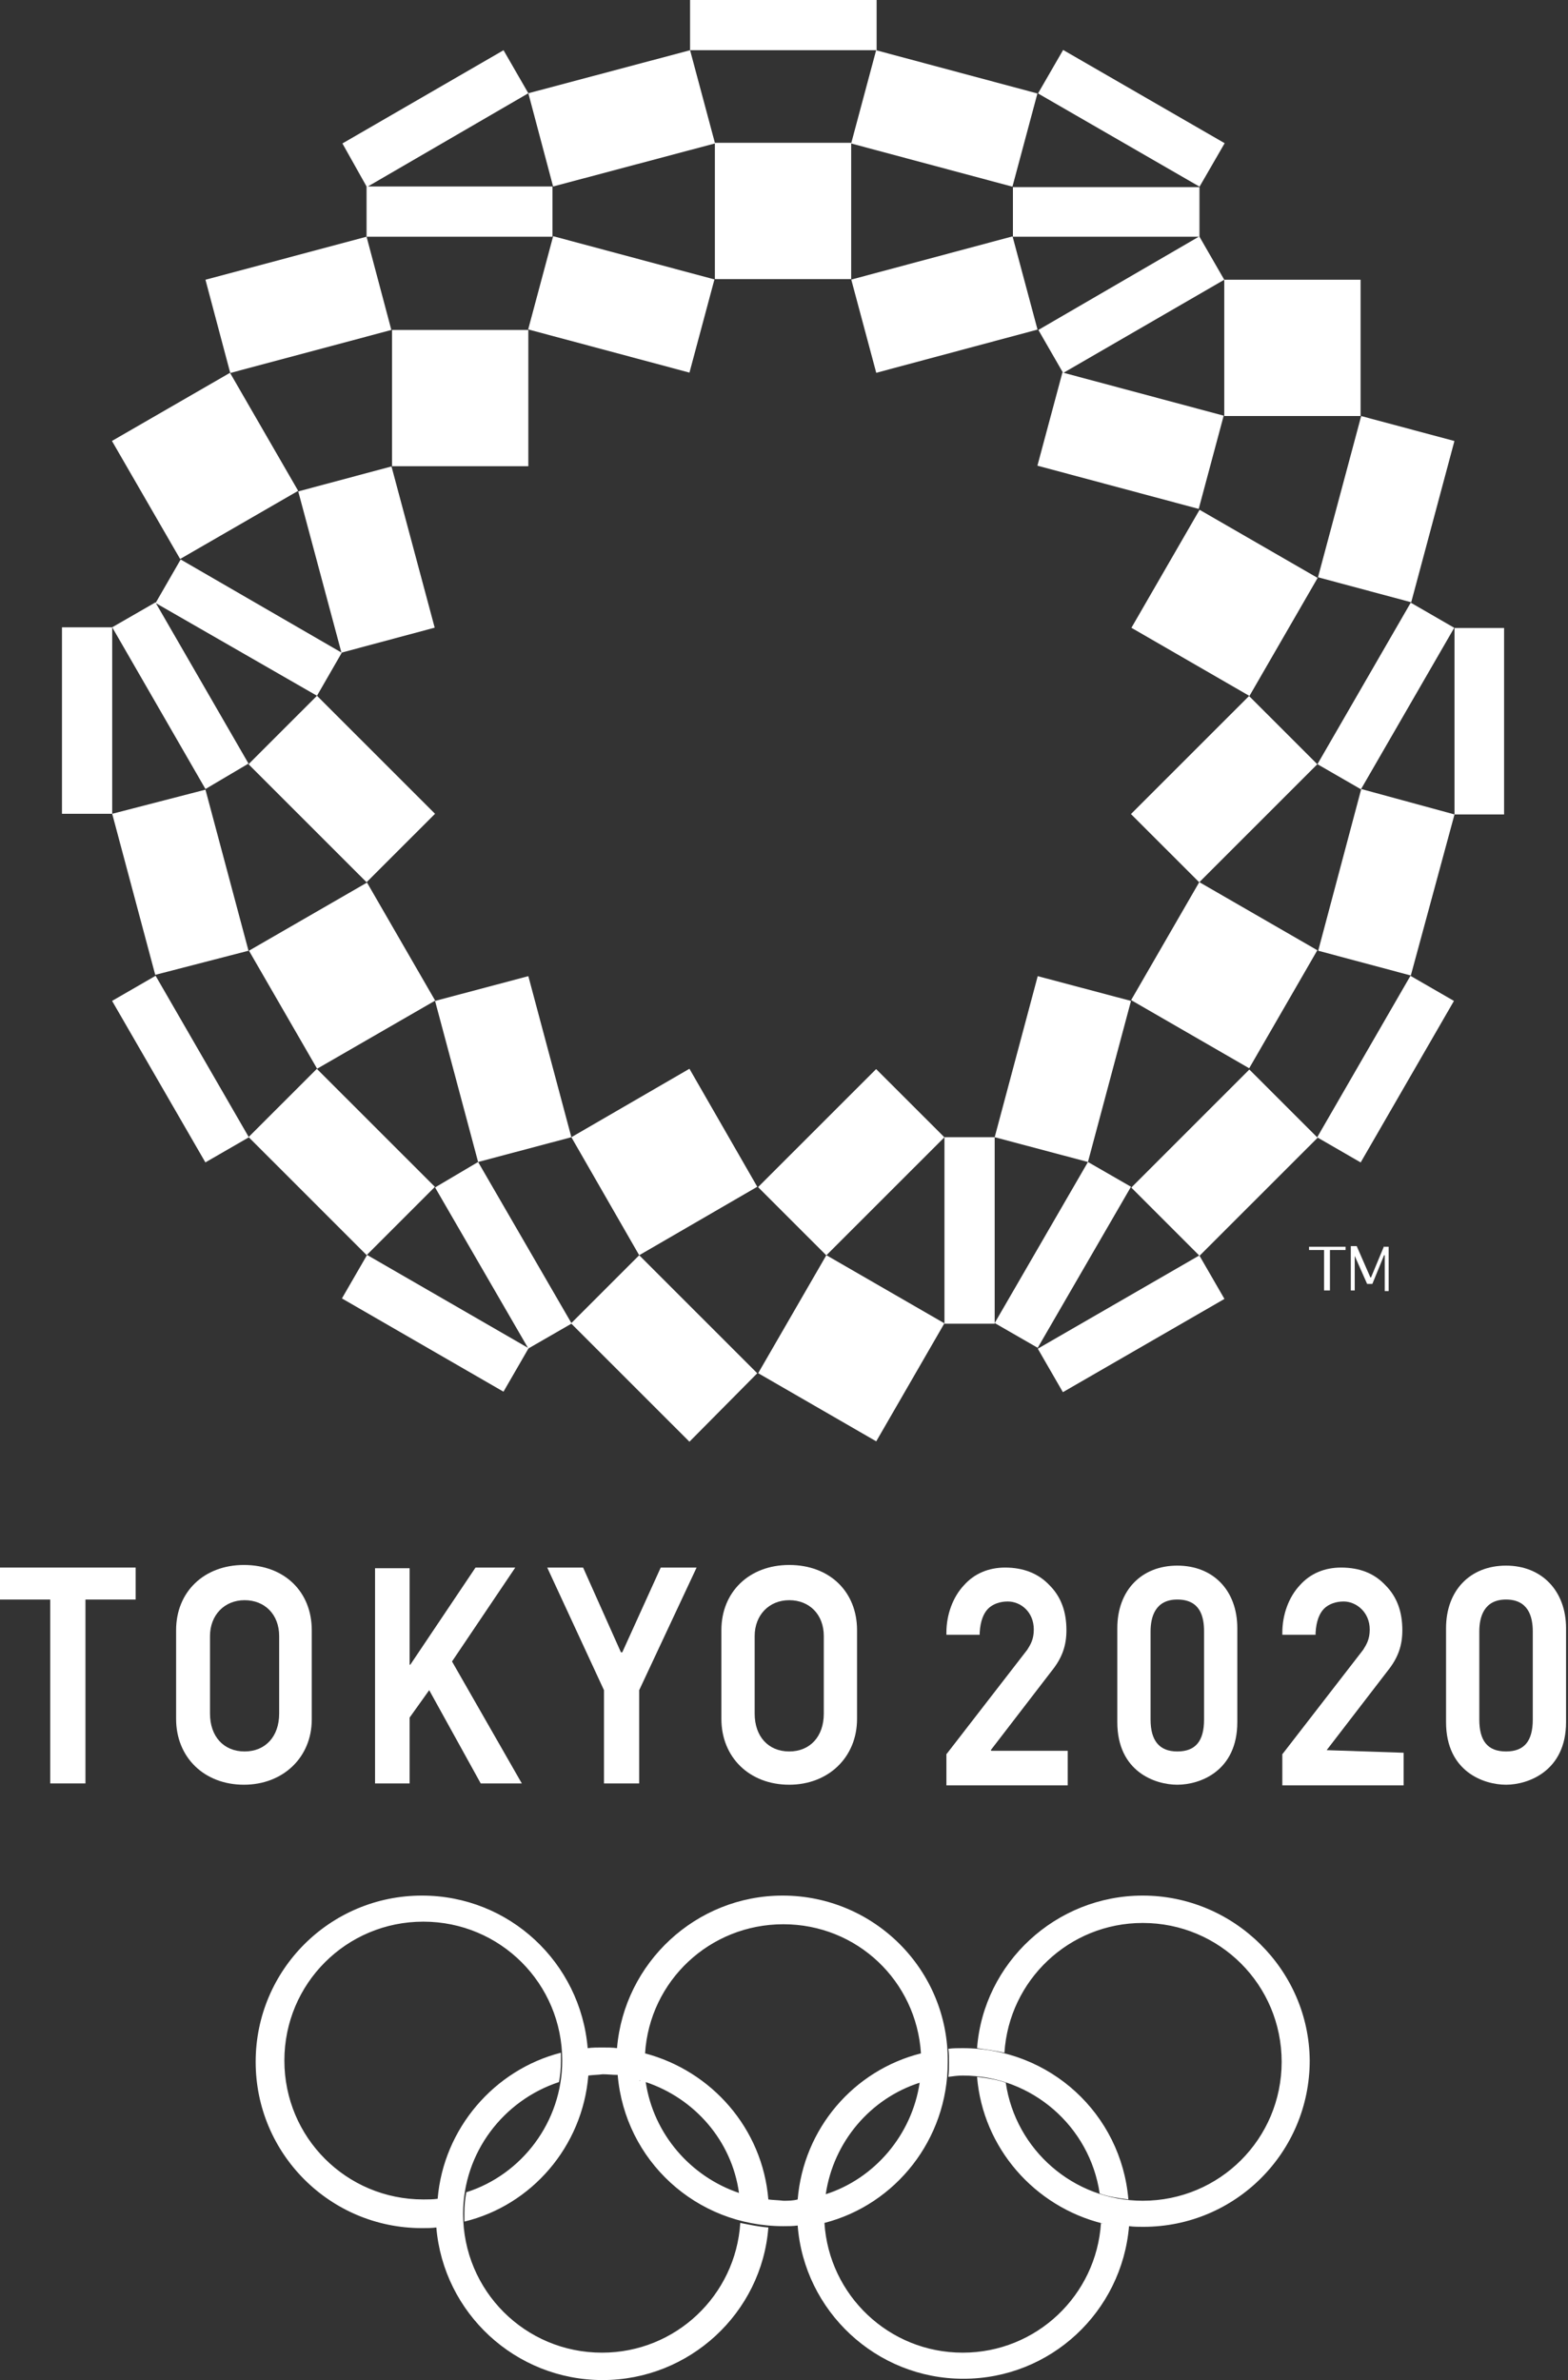 <svg width="58" height="88" viewBox="0 0 58 88" fill="none" xmlns="http://www.w3.org/2000/svg">
<rect x="0" y="0" width="58" height="88" fill="#333333" stroke="none"/>
<path d="M42.269 70.087C39.06 70.087 36.383 72.57 36.141 75.728C36.479 75.776 36.817 75.825 37.154 75.897C37.323 73.221 39.543 71.099 42.269 71.099C45.116 71.099 47.408 73.389 47.408 76.234C47.408 79.079 45.116 81.37 42.269 81.37C39.712 81.37 37.565 79.489 37.203 77.006C36.865 76.885 36.503 76.837 36.141 76.789C36.358 79.417 38.264 81.587 40.798 82.214C40.773 82.214 40.749 82.214 40.725 82.19C40.556 84.866 38.337 86.987 35.61 86.987C32.884 86.987 30.665 84.866 30.496 82.19C33.125 81.514 35.056 79.103 35.056 76.259C35.104 72.835 32.329 70.087 28.951 70.087C25.743 70.087 23.089 72.57 22.823 75.728C22.654 75.704 22.462 75.704 22.268 75.704C22.1 75.704 21.907 75.704 21.738 75.728C21.472 72.57 18.843 70.087 15.61 70.087C12.208 70.087 9.457 72.835 9.457 76.234C9.457 79.634 12.208 82.382 15.61 82.382C15.778 82.382 15.971 82.382 16.14 82.358C16.406 85.517 19.06 88 22.293 88C25.501 88 28.18 85.517 28.421 82.358C28.083 82.334 27.745 82.262 27.383 82.19C27.214 84.866 24.995 86.987 22.268 86.987C19.422 86.987 17.13 84.697 17.13 81.852C17.13 79.586 18.625 77.657 20.676 76.982C20.724 76.741 20.748 76.476 20.748 76.21C20.748 76.09 20.748 76.017 20.748 75.897C18.288 76.524 16.406 78.694 16.189 81.297C16.02 81.322 15.827 81.322 15.658 81.322C12.811 81.322 10.519 79.031 10.519 76.186C10.519 73.341 12.811 71.051 15.658 71.051C18.505 71.051 20.797 73.341 20.797 76.186C20.797 78.453 19.301 80.405 17.25 81.056C17.202 81.297 17.178 81.563 17.178 81.828C17.178 81.948 17.178 82.021 17.178 82.141C19.663 81.539 21.545 79.369 21.762 76.741C21.931 76.717 22.124 76.717 22.293 76.693C22.486 76.693 22.654 76.717 22.848 76.717C23.113 79.875 25.743 82.31 28.976 82.31C29.145 82.31 29.337 82.31 29.506 82.286C29.748 85.444 32.402 87.952 35.635 87.952C38.867 87.952 41.497 85.469 41.763 82.31C41.932 82.334 42.125 82.334 42.294 82.334C45.695 82.334 48.446 79.586 48.446 76.186C48.422 72.835 45.647 70.087 42.269 70.087ZM30.544 81.129C30.833 79.176 32.209 77.585 34.018 77.006C33.729 78.935 32.353 80.55 30.544 81.129ZM34.066 76.572C34.066 76.451 34.066 76.331 34.066 76.21C34.066 76.162 34.066 76.114 34.066 76.09C34.066 76.138 34.066 76.21 34.066 76.259C34.066 76.379 34.066 76.476 34.066 76.572ZM34.042 76.717C34.042 76.693 34.042 76.668 34.042 76.644C34.042 76.668 34.042 76.693 34.042 76.717ZM23.33 76.837C23.258 76.813 23.185 76.813 23.113 76.789C23.185 76.813 23.258 76.813 23.33 76.837ZM23.692 76.934C23.668 76.934 23.668 76.934 23.644 76.934C23.668 76.909 23.692 76.934 23.692 76.934ZM23.885 76.982C25.694 77.585 27.07 79.152 27.335 81.081C25.55 80.478 24.174 78.911 23.885 76.982ZM27.552 81.153C27.576 81.153 27.576 81.153 27.6 81.153C27.576 81.153 27.552 81.153 27.552 81.153ZM27.914 81.249C27.986 81.273 28.059 81.273 28.131 81.297C28.059 81.273 27.986 81.249 27.914 81.249ZM28.421 81.322C28.204 78.694 26.322 76.572 23.861 75.921C24.03 73.245 26.249 71.147 28.976 71.147C31.702 71.147 33.897 73.245 34.066 75.921C31.581 76.548 29.724 78.694 29.506 81.322C29.337 81.37 29.145 81.37 28.976 81.37C28.783 81.346 28.59 81.346 28.421 81.322ZM29.482 81.539C29.482 81.563 29.482 81.563 29.482 81.587C29.482 81.587 29.482 81.563 29.482 81.539ZM40.822 82.214C40.894 82.238 40.967 82.238 41.039 82.262C40.991 82.238 40.918 82.238 40.822 82.214Z" fill="white"/>
<path d="M35.611 76.741C38.168 76.741 40.315 78.621 40.677 81.105C41.015 81.225 41.377 81.273 41.739 81.322C41.473 78.163 38.843 75.728 35.611 75.728C35.442 75.728 35.249 75.728 35.08 75.752C35.104 75.921 35.104 76.066 35.104 76.259C35.104 76.427 35.104 76.62 35.08 76.789C35.249 76.765 35.442 76.741 35.611 76.741Z" fill="white"/>
<path d="M44.372 18.849L41.851 23.212L46.217 25.732L48.739 21.368L44.372 18.849Z" fill="white"/>
<path d="M44.363 46.418L38.388 49.866L39.316 51.474L45.292 48.026L44.363 46.418Z" fill="white"/>
<path d="M52.172 36.08L48.722 42.051L50.331 42.98L53.781 37.008L52.172 36.08Z" fill="white"/>
<path d="M36.793 42.047H34.935V48.942H36.793V42.047Z" fill="white"/>
<path d="M46.213 39.544L41.846 43.909L44.37 46.432L48.738 42.067L46.213 39.544Z" fill="white"/>
<path d="M46.202 25.734L41.834 30.099L44.359 32.622L48.727 28.257L46.202 25.734Z" fill="white"/>
<path d="M48.76 35.152L52.186 36.068L53.802 30.113H55.636V23.218H53.802V30.113L50.352 29.173L48.76 35.152Z" fill="white"/>
<path d="M50.35 15.383L48.752 21.344L52.201 22.268L53.799 16.306L50.35 15.383Z" fill="white"/>
<path d="M39.299 13.772L38.374 17.218L44.34 18.816L45.264 15.369L39.299 13.772Z" fill="white"/>
<path d="M19.543 12.199H14.501V17.238H19.543V12.199Z" fill="white"/>
<path d="M8.508 13.784L4.141 16.304L6.663 20.668L11.029 18.148L8.508 13.784Z" fill="white"/>
<path d="M39.325 1.847L38.396 3.455L44.371 6.902L45.3 5.295L39.325 1.847Z" fill="white"/>
<path d="M32.426 0H25.526V1.856H32.426V0Z" fill="white"/>
<path d="M44.368 8.752V6.919H37.468V8.752H44.344L38.409 12.199L39.326 13.791L45.285 10.343V15.382H50.328V10.343H45.285L44.368 8.752Z" fill="white"/>
<path d="M32.408 1.858L31.484 5.305L37.45 6.902L38.374 3.456L32.408 1.858Z" fill="white"/>
<path d="M20.461 8.733L19.537 12.18L25.503 13.777L26.427 10.331L20.461 8.733Z" fill="white"/>
<path d="M37.454 8.74L31.488 10.337L32.412 13.784L38.378 12.186L37.454 8.74Z" fill="white"/>
<path d="M26.443 5.304V10.319H31.485V5.28H26.443L25.526 1.857L19.543 3.448L20.459 6.895L26.443 5.304Z" fill="white"/>
<path d="M14.481 17.246L11.032 18.169L12.63 24.131L16.079 23.207L14.481 17.246Z" fill="white"/>
<path d="M30.567 46.409L28.045 50.772L32.412 53.292L34.933 48.928L30.567 46.409Z" fill="white"/>
<path d="M4.15 23.194H2.292V30.089H4.15V23.194Z" fill="white"/>
<path d="M13.578 46.4L12.648 48.008L18.624 51.456L19.553 49.848L13.578 46.4Z" fill="white"/>
<path d="M5.756 36.078L4.146 37.007L7.597 42.978L9.206 42.05L5.756 36.078Z" fill="white"/>
<path d="M5.766 22.277H5.742L4.15 23.193L7.6 29.173L9.192 28.232L5.766 22.301L11.725 25.725L9.192 28.256L13.559 32.62L16.092 30.089L11.725 25.725L12.642 24.134L6.683 20.686L5.766 22.277Z" fill="white"/>
<path d="M7.6 29.197L4.15 30.089L5.742 36.044L9.192 35.152L7.6 29.197Z" fill="white"/>
<path d="M21.135 42.047L19.543 36.092L16.093 37.008L17.685 42.963L21.135 42.047L23.644 46.411L28.011 43.879L25.502 39.516L21.135 42.047Z" fill="white"/>
<path d="M11.72 39.519L9.195 42.042L13.562 46.407L16.087 43.883L11.72 39.519Z" fill="white"/>
<path d="M23.644 46.411L21.135 48.918L17.685 42.963L16.093 43.904L19.543 49.859L21.135 48.942L25.502 53.306L28.011 50.775L23.644 46.411Z" fill="white"/>
<path d="M32.408 39.528L28.041 43.892L30.565 46.415L34.933 42.05L32.408 39.528Z" fill="white"/>
<path d="M44.361 32.615L41.84 36.978L46.207 39.498L48.728 35.134L44.361 32.615Z" fill="white"/>
<path d="M38.385 49.834L41.835 43.879L40.243 42.963L41.835 37.008L38.385 36.092L36.793 42.047L40.243 42.963L36.793 48.918L38.385 49.834Z" fill="white"/>
<path d="M52.183 22.283L48.732 28.255L50.341 29.183L53.792 23.212L52.183 22.283Z" fill="white"/>
<path d="M13.559 8.752L7.6 10.343L8.517 13.791L14.476 12.2L13.559 8.752H20.435V6.895H13.607L19.543 3.448L18.626 1.857L12.666 5.304L13.559 6.895V8.752Z" fill="white"/>
<path d="M13.576 32.632L9.209 35.151L11.73 39.515L16.097 36.996L13.576 32.632Z" fill="white"/>
<path d="M0 59.141H1.858V65.94H3.161V59.141H5.018V57.959H0V59.141Z" fill="white"/>
<path d="M13.873 57.983V65.94H15.152V63.505L15.876 62.492L17.782 65.94H19.302L16.72 61.431L19.06 57.959H17.589L15.176 61.552H15.152V57.983H13.873Z" fill="white"/>
<path d="M23.62 65.94H23.644V62.492L25.767 57.959H24.44L23.017 61.094H22.969L21.569 57.959H20.242L22.341 62.492V65.94H23.62Z" fill="white"/>
<path d="M39.495 65.94V64.734H36.672L36.648 64.71L38.892 61.793C39.302 61.286 39.447 60.828 39.447 60.274C39.447 59.599 39.254 59.044 38.819 58.61C38.409 58.176 37.854 57.959 37.179 57.959C36.575 57.959 36.045 58.176 35.659 58.61C35.249 59.044 35.007 59.695 35.007 60.37V60.443H36.238V60.37C36.262 59.936 36.383 59.647 36.551 59.478C36.72 59.309 36.986 59.213 37.275 59.213C37.758 59.213 38.24 59.599 38.24 60.25C38.24 60.611 38.12 60.804 37.999 60.997L35.031 64.831L35.007 64.855V66.012H39.495V65.94Z" fill="white"/>
<path d="M49.073 64.71L51.317 61.793C51.727 61.286 51.872 60.828 51.872 60.274C51.872 59.599 51.679 59.044 51.245 58.61C50.835 58.176 50.304 57.959 49.604 57.959C49.001 57.959 48.47 58.176 48.084 58.61C47.674 59.044 47.433 59.695 47.433 60.37V60.443H48.663V60.37C48.687 59.936 48.808 59.647 48.977 59.478C49.146 59.309 49.411 59.213 49.701 59.213C50.159 59.213 50.666 59.599 50.666 60.25C50.666 60.611 50.545 60.804 50.425 60.997L47.457 64.831L47.433 64.855V66.012H51.92V64.806L49.073 64.71Z" fill="white"/>
<path d="M29.193 65.988C30.641 65.988 31.702 64.975 31.702 63.553V60.274C31.702 58.852 30.689 57.863 29.193 57.863C27.721 57.863 26.684 58.852 26.684 60.274V63.553C26.684 64.975 27.721 65.988 29.193 65.988ZM27.915 60.491C27.915 59.719 28.445 59.165 29.193 59.165C29.941 59.165 30.472 59.695 30.472 60.491V63.36C30.472 64.204 29.965 64.758 29.193 64.758C28.421 64.758 27.915 64.204 27.915 63.36V60.491Z" fill="white"/>
<path d="M11.532 63.577V60.274C11.532 58.852 10.519 57.863 9.023 57.863C7.551 57.863 6.514 58.852 6.514 60.274V63.553C6.514 64.975 7.551 65.988 9.023 65.988C10.471 65.988 11.532 64.975 11.532 63.577ZM10.326 63.36C10.326 64.204 9.819 64.758 9.047 64.758C8.275 64.758 7.768 64.204 7.768 63.36V60.491C7.768 59.719 8.299 59.165 9.047 59.165C9.795 59.165 10.326 59.695 10.326 60.491V63.36Z" fill="white"/>
<path d="M43.548 65.988C44.393 65.988 45.768 65.482 45.768 63.673V60.202C45.768 58.803 44.876 57.887 43.548 57.887C42.221 57.887 41.329 58.803 41.329 60.202V63.673C41.329 65.506 42.728 65.988 43.548 65.988ZM42.559 60.322C42.559 59.792 42.728 59.141 43.548 59.141C44.393 59.141 44.538 59.768 44.538 60.322V63.577C44.538 64.373 44.224 64.758 43.548 64.758C42.897 64.758 42.559 64.373 42.559 63.577V60.322Z" fill="white"/>
<path d="M55.708 57.887C54.381 57.887 53.489 58.803 53.489 60.202V63.673C53.489 65.506 54.888 65.988 55.708 65.988C56.528 65.988 57.928 65.482 57.928 63.673V60.202C57.928 58.827 57.035 57.887 55.708 57.887ZM56.697 63.577C56.697 64.373 56.384 64.758 55.708 64.758C55.033 64.758 54.719 64.373 54.719 63.577V60.322C54.719 59.792 54.888 59.141 55.708 59.141C56.528 59.141 56.697 59.768 56.697 60.322V63.577Z" fill="white"/>
<path d="M49.194 47.713V46.218H49.773V46.097H48.422V46.218H48.977V47.713H49.194Z" fill="white"/>
<path d="M51.366 47.737V46.097H51.197V46.073L50.714 47.231H50.69L50.184 46.073H49.966V47.713H50.111V46.435L50.57 47.472H50.763L51.197 46.411H51.221V47.737H51.366Z" fill="white"/>
</svg>
